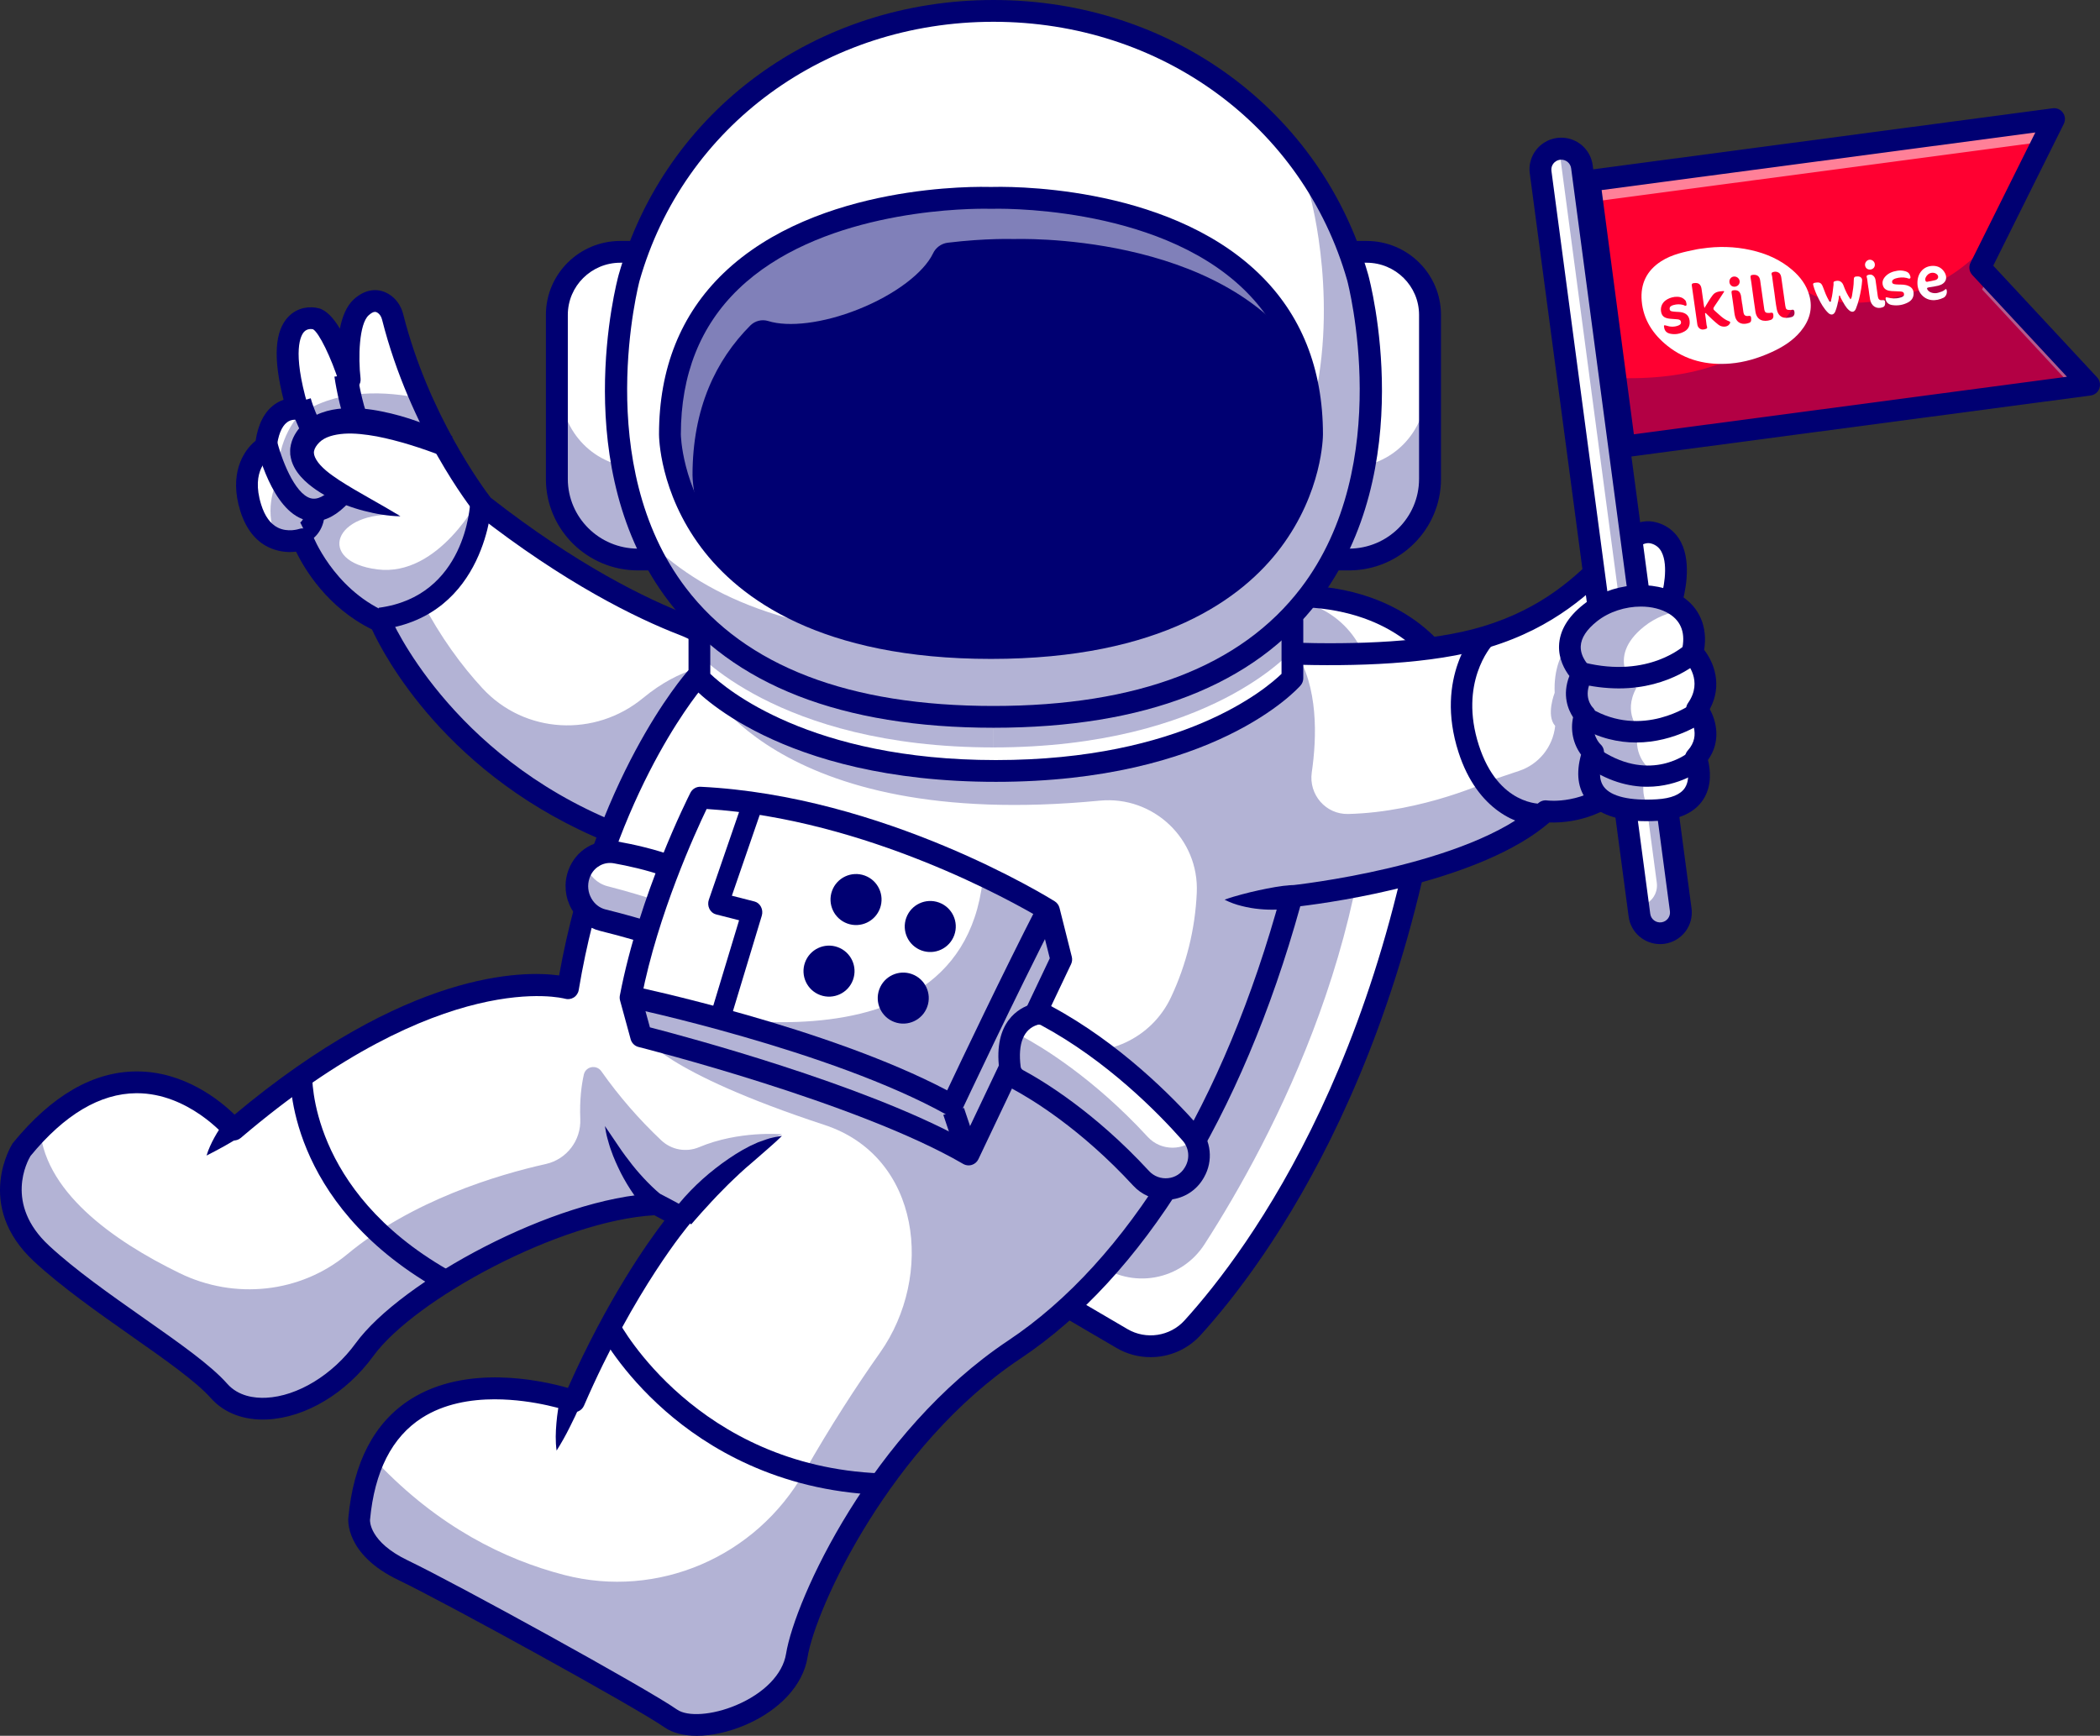 <?xml version="1.0" encoding="UTF-8"?>
<svg width="427px" height="353px" viewBox="0 0 427 353" version="1.1" xmlns="http://www.w3.org/2000/svg" xmlns:xlink="http://www.w3.org/1999/xlink">
    <rect x="0" y="0" width="427" height="353" fill="#333333" stroke="none"/>
    <title>3400_7_06 [Converted] Copy</title>
    <defs>
        <polygon id="path-1" points="0 0 62 0 62 25 0 25"></polygon>
    </defs>
    <g id="Landing-Page" stroke="none" stroke-width="1" fill="none" fill-rule="evenodd">
        <g id="3400_7_06-[Converted]-Copy">
            <path d="M150.997,144.982 C150.776,159.477 146.384,177.698 123.971,168.524 C88.706,154.098 76.972,125.392 76.972,125.392 C65.466,120.1 61.232,108.638 61.232,108.638 C61.232,108.638 58.647,109.569 55.931,108.536 C53.978,107.795 51.963,106.047 50.775,102.22 C47.932,93.059 53.827,89.797 53.827,89.797 C54.743,80.939 60.222,82.061 60.222,82.061 C54.945,63.833 61.621,63.016 63.982,63.631 C67.128,64.448 70.786,76.055 70.786,76.055 C70.786,76.055 69.466,64.651 73.124,61.287 C74.95,59.609 76.474,59.836 77.541,60.489 C78.533,61.09 79.194,62.123 79.468,63.257 C81.075,69.585 83.256,75.752 85.983,81.681 C87.348,84.67 88.745,87.389 90.071,89.797 C94.203,97.279 97.702,101.714 97.702,101.714 C115.244,115.575 129.36,122.639 138.465,126.188 C142.826,127.883 146.436,131.091 148.64,135.228 C150.246,138.223 151.058,141.582 150.997,144.982 Z" id="Path" fill="#FFFFFF" fill-rule="nonzero"></path>
            <path d="M135.468,174 C131.99,174 128.079,173.125 123.759,171.373 C90.749,157.996 77.882,132.904 75.633,128.001 C66.552,123.555 61.901,115.694 60.197,112.188 C58.258,112.429 56.291,112.106 54.534,111.257 C51.886,109.949 49.979,107.482 48.865,103.926 C46.505,96.391 49.457,91.649 51.971,89.641 C52.495,86.218 53.774,83.745 55.779,82.283 C56.353,81.863 56.989,81.532 57.663,81.304 C55.498,72.83 55.833,67.277 58.675,64.368 C60.548,62.45 63.078,62.244 64.815,62.692 C66.387,63.094 67.841,64.724 69.111,66.835 C69.576,64.46 70.431,62.248 71.947,60.865 C74.189,58.825 76.777,58.437 79.047,59.807 C80.499,60.681 81.545,62.14 81.989,63.915 C87.133,84.267 98.318,99.319 99.755,101.194 C117.271,114.875 131.281,121.733 139.962,125.075 C148.5,128.365 154.141,136.735 153.997,145.908 C153.797,158.83 150.566,167.436 144.393,171.487 C141.851,173.163 138.868,173.999 135.468,174 Z M61.494,107.456 C62.428,107.453 63.265,108.027 63.593,108.894 C63.632,108.996 67.713,119.546 78.266,124.354 C78.778,124.587 79.182,125.006 79.395,125.524 C79.51,125.799 91.328,153.458 125.443,167.284 C132.542,170.16 138.097,170.333 141.953,167.805 C148.023,163.821 149.441,153.663 149.563,145.842 C149.677,138.512 145.177,131.825 138.365,129.201 L138.365,129.201 C129.364,125.732 114.847,118.63 96.795,104.497 C96.658,104.39 96.535,104.268 96.428,104.132 C95.897,103.466 83.39,87.569 77.685,64.995 C77.527,64.359 77.184,63.851 76.745,63.586 C76.476,63.425 76.027,63.154 74.954,64.126 C73.002,65.904 72.819,72.695 73.312,76.956 C73.44,78.085 72.685,79.127 71.566,79.364 C70.447,79.601 69.329,78.957 68.982,77.874 C67.333,72.699 64.857,67.63 63.652,66.962 C63.384,66.903 62.516,66.781 61.861,67.449 C61.207,68.117 59.294,71.223 62.616,82.578 C62.839,83.34 62.689,84.175 62.133,84.745 C61.6,85.316 60.795,85.551 60.036,85.357 C60.043,85.367 59.986,85.357 59.892,85.357 C59.33,85.364 58.786,85.555 58.344,85.9 C57.248,86.746 56.526,88.556 56.258,91.133 C56.184,91.853 55.759,92.491 55.121,92.84 C54.707,93.084 50.9,95.569 53.106,102.622 C53.839,104.961 54.971,106.533 56.471,107.29 C58.518,108.323 60.744,107.591 60.767,107.583 C61,107.501 61.246,107.458 61.494,107.456 Z" id="Shape" fill="#000072" fill-rule="nonzero"></path>
            <g id="Group" opacity="0.3" transform="translate(55, 80)" fill="#000072" fill-rule="nonzero">
                <path d="M95.997,64.805 C95.775,79.399 91.37,97.743 68.887,88.507 C33.512,73.984 21.741,45.083 21.741,45.083 C10.199,39.755 5.952,28.215 5.952,28.215 C5.952,28.215 3.359,29.152 0.634,28.112 C-1.242,22.028 1.642,17.212 1.642,17.212 C1.097,9.143 5.952,4.245 5.952,4.245 C13.831,-1.037 23.612,-0.475 30.774,1.075 C32.143,4.085 33.544,6.822 34.875,9.246 C22.61,4.295 11.144,6.139 11.144,6.139 C-1.359,13.245 14.479,19.974 14.479,19.974 L26.217,24.724 C12.748,23.781 9.218,34.216 21.736,35.798 C34.255,37.379 42.52,21.242 42.52,21.242 C42.793,33.335 30.686,42.15 30.686,42.15 C34.565,49.568 38.882,55.406 43.1,59.973 C51.698,69.278 65.988,70.01 75.754,61.955 C83.419,55.632 90.182,54.863 93.615,54.984 C95.233,57.998 96.053,61.38 95.997,64.805 L95.997,64.805 Z" id="Path"></path>
            </g>
            <path d="M77.561,128 L77,123.598 C94.684,121.283 95.591,102.791 95.62,102 L100,102.171 C99.991,102.401 98.879,125.21 77.561,128 Z" id="Path" fill="#000072" fill-rule="nonzero"></path>
            <path d="M90.039,92.788 C85.713,91.114 81.109,89.625 76.619,88.749 C74.367,88.345 72.112,88.068 70.02,88.199 C67.944,88.35 66.063,88.843 64.946,89.956 C64.357,90.525 63.959,91.195 63.872,91.682 C63.741,92.163 63.884,92.768 64.323,93.509 C64.762,94.249 65.471,94.994 66.283,95.689 C67.094,96.385 68.034,97.022 68.981,97.66 C72.848,100.172 77.158,102.352 81.424,105 C78.879,104.95 76.403,104.507 73.975,103.882 C71.509,103.244 69.125,102.333 66.867,101.166 C65.692,100.557 64.57,99.854 63.511,99.065 C62.429,98.24 61.358,97.302 60.442,96.019 C59.951,95.336 59.568,94.583 59.306,93.787 C59.179,93.346 59.082,92.897 59.017,92.443 C59.01,91.975 58.972,91.49 59.041,91.026 C59.166,90.129 59.458,89.262 59.902,88.47 C60.306,87.75 60.8,87.084 61.372,86.487 C62.492,85.347 63.863,84.477 65.378,83.944 C66.816,83.409 68.253,83.172 69.653,83.061 C72.446,82.867 75.094,83.155 77.637,83.673 C80.146,84.177 82.612,84.87 85.014,85.743 C87.408,86.589 89.742,87.592 92,88.745 L90.039,92.788 Z" id="Path" fill="#000072" fill-rule="nonzero"></path>
            <path d="M63.873,106 C63.238,105.999 62.606,105.906 61.994,105.725 C55.287,103.755 52.317,91.474 52,90.079 L56.156,89 L56.156,89 L56.156,89 C57.129,93.259 59.883,100.368 63.128,101.318 C64.496,101.72 66.116,100.91 67.942,98.915 L71,102.109 C68.632,104.698 66.244,106 63.873,106 Z" id="Path" fill="#000072" fill-rule="nonzero"></path>
            <path d="M62.92,110 L61.058,106.261 L61,106.293 C61.186,106.172 62.1,105.507 61.844,103.558 L65.918,103 C66.448,107.023 64.282,109.293 62.92,110 Z" id="Path" fill="#000072" fill-rule="nonzero"></path>
            <path d="M62.292,90 C59.846,85.619 59.034,82.318 59,82.18 L63.186,81 C63.193,81.027 63.902,83.837 66,87.597 L62.292,90 Z" id="Path" fill="#000072" fill-rule="nonzero"></path>
            <path d="M70.622,87 C68.925,82.916 68.036,76.855 68,76.593 L72.656,76 C72.664,76.057 73.507,81.798 75,85.392 L70.622,87 Z" id="Path" fill="#000072" fill-rule="nonzero"></path>
            <path d="M293,135.453 C286.358,212.33 255.711,254.129 242.011,269.253 C238.363,273.266 232.421,274.167 227.758,271.415 L217.282,265.268 L202,257.883 L206.838,246.397 L259.607,121.063 C266.418,120.747 271.986,121.65 276.486,123.136 C288.658,127.152 293,135.453 293,135.453 Z" id="Path" fill="#FFFFFF" fill-rule="nonzero"></path>
            <g id="Group" opacity="0.3" transform="translate(207, 122)" fill="#000072" fill-rule="nonzero">
                <path d="M16.11,134.957 L10.355,130.617 L0,125.198 L52.806,0.025 L53.009,0.016 C62.695,-0.399 70.911,7.079 71.63,16.781 C75.235,65.387 51.631,109.748 37.911,131.054 C35.633,134.593 31.991,137.024 27.856,137.764 C23.722,138.504 19.467,137.487 16.11,134.957 L16.11,134.957 Z" id="Path"></path>
            </g>
            <path d="M233.946,276 C231.511,276.003 229.12,275.356 227.017,274.126 L216.556,267.999 L201.254,260.623 C200.19,260.109 199.715,258.848 200.175,257.757 L258.142,120.419 C258.473,119.631 259.227,119.105 260.079,119.067 C286.588,117.836 295.383,134.002 295.745,134.691 C295.943,135.068 296.029,135.494 295.992,135.918 C289.208,214.226 257.452,256.842 244.113,271.53 C241.502,274.388 237.811,276.01 233.946,276 Z M205.074,257.536 L218.554,264.035 C218.608,264.061 218.66,264.089 218.712,264.119 L229.25,270.293 C233.032,272.51 237.905,271.773 240.841,268.543 C253.835,254.233 284.725,212.753 291.52,136.244 C289.906,133.698 281.911,122.984 261.667,123.457 L205.074,257.536 Z" id="Shape" fill="#000072" fill-rule="nonzero"></path>
            <path d="M339.927,122.454 C342.367,168.706 314.458,164.838 314.458,164.838 C299.788,178.385 262.774,182.156 262.774,182.156 C252.038,221.687 233.179,256.597 206.287,274.536 C179.395,292.475 163.784,326.01 162.016,336.879 C160.248,347.747 142.325,353.861 136.348,349.672 C130.372,345.483 91.536,324.111 81.889,319.49 C72.243,314.868 72.928,309.027 72.928,309.027 C73.346,304.482 74.284,300.678 75.606,297.502 C85.429,273.926 116.655,285.052 116.655,285.052 C127.243,260.601 138.451,247.562 138.451,247.562 C136.619,246.542 133.495,244.912 133.495,244.912 C113.67,245.73 82.704,262.574 74.009,274.529 C69.902,280.184 64.452,283.949 59.191,285.604 C56.767,286.37 54.381,286.681 52.188,286.516 C49.07,286.301 46.339,285.128 44.406,282.944 C38.156,275.882 19.416,265.283 8.281,254.963 C-2.855,244.643 4.209,233.781 4.209,233.781 C5.418,232.291 6.704,230.865 8.061,229.509 C29.492,208.164 47.394,229.705 47.394,229.705 C90.039,193.299 115.434,200.907 115.434,200.907 C122.362,159.341 141.501,137.736 141.501,137.736 L141.501,137.736 C174.488,116.12 237.865,130.82 237.865,130.82 C237.865,130.82 249.057,132.285 263.026,132.734 C275.955,133.134 291.273,132.658 302.306,129.33 C325.255,122.408 329.47,105.97 336.664,108.208 C343.742,110.407 340.053,122.077 339.933,122.47 L339.927,122.454 Z" id="Path" fill="#FFFFFF" fill-rule="nonzero"></path>
            <g id="Group" opacity="0.3" transform="translate(74, 122)" fill="#000072" fill-rule="nonzero">
                <path d="M240.49,42.459 C225.884,56.033 189.032,59.813 189.032,59.813 C178.342,99.424 159.565,134.405 132.79,152.381 C106.014,170.356 90.472,203.959 88.712,214.85 C86.951,225.741 69.106,231.866 63.156,227.669 C57.205,223.471 18.538,202.057 8.933,197.426 C-0.672,192.795 0.011,186.941 0.011,186.941 C0.427,182.387 1.361,178.576 2.678,175.394 C15.135,188.522 28.625,195.158 40.724,198.293 C59.776,203.233 79.729,194.613 89.507,177.421 C94.897,167.946 100.199,159.801 104.95,153.072 C115.93,137.522 113.319,113.237 93.646,106.772 C60.638,95.924 56.799,88.668 56.799,88.668 L120.486,99.219 L122.424,86.154 L141.929,91.186 C150.82,93.481 160.166,89.184 164.093,80.83 C167.231,74.166 169.017,66.938 169.344,59.571 C169.852,48.575 160.483,39.776 149.6,40.826 C82.646,47.285 68.551,15.886 68.287,15.297 L68.287,15.297 C101.131,-6.363 164.231,8.367 164.231,8.367 C164.231,8.367 175.375,9.835 189.283,10.285 C194.11,17.596 193.762,27.984 192.728,35.07 C192.069,39.593 195.582,43.644 200.122,43.536 C215.356,43.177 229.043,36.734 229.043,36.734 L234.913,34.759 C238.893,33.431 241.741,29.894 242.21,25.7 L242.218,25.625 C240.294,23.483 242.118,18.878 242.118,18.878 C241.303,0.394 265.85,0 265.85,0 C268.278,46.335 240.49,42.459 240.49,42.459 Z" id="Path"></path>
            </g>
            <g id="Group" opacity="0.3" transform="translate(2, 217)" fill="#000072" fill-rule="nonzero">
                <path d="M157,13.678 C147.462,17.916 136.906,29.745 136.906,29.745 C135.068,28.718 131.933,27.078 131.933,27.078 C112.043,27.901 80.975,44.856 72.251,56.89 C68.13,62.582 62.662,66.373 57.384,68.039 C54.952,68.809 52.557,69.123 50.357,68.957 C47.229,68.74 44.489,67.559 42.55,65.361 C36.278,58.253 17.477,47.583 6.305,37.195 C-4.867,26.807 2.212,15.871 2.212,15.871 C3.425,14.372 4.715,12.937 6.077,11.571 C6.434,25.111 21.014,35.333 34.539,41.925 C45.684,47.357 59.046,46.002 68.597,38.082 C81.841,27.101 99.094,21.932 109.002,19.716 C113.232,18.763 116.176,14.906 115.991,10.559 C115.836,6.706 116.232,3.686 116.714,1.531 C117.089,-0.139 119.274,-0.555 120.262,0.844 C123.85,5.937 127.942,10.653 132.475,14.921 C134.534,16.853 137.53,17.394 140.131,16.304 C148.298,12.863 157,13.678 157,13.678 Z" id="Path"></path>
            </g>
            <path d="M141.681,353 C139.044,353 136.752,352.427 135.105,351.273 C129.356,347.246 90.464,325.851 81.026,321.334 C70.094,316.102 70.793,308.942 70.833,308.64 C71.871,297.378 76.11,289.273 83.428,284.603 C94.81,277.343 110.071,280.708 115.48,282.258 C123.507,264.212 131.64,252.718 135.102,248.227 C134.292,247.795 133.529,247.394 133.043,247.139 C113.803,248.228 84.255,264.299 75.917,275.759 C70.384,283.353 62.119,288.3 54.338,288.671 C49.623,288.897 45.559,287.356 42.884,284.34 C39.884,280.949 33.482,276.451 26.702,271.691 C20.058,267.023 12.528,261.731 6.953,256.566 C-5.396,245.125 2.45,232.706 2.532,232.583 C2.575,232.515 2.622,232.45 2.673,232.388 C10.508,222.805 18.938,217.928 27.728,217.892 L27.829,217.892 C37.466,217.892 44.679,223.75 47.693,226.68 C82.875,197.259 106.332,197.367 113.685,198.375 C120.915,158.198 139.074,137.329 139.857,136.445 C139.988,136.298 140.137,136.169 140.302,136.063 C173.286,114.467 234.257,127.939 238.157,128.832 C240.461,129.123 279.836,133.936 301.49,127.403 C313.923,123.652 320.57,117.036 325.424,112.205 C329.493,108.154 332.705,104.953 337.106,106.321 C339.139,106.931 340.832,108.347 341.791,110.24 C344.113,114.734 342.472,121.157 341.937,122.956 C342.828,141.05 339.268,153.914 331.342,161.19 C326.913,165.267 321.061,167.447 315.043,167.26 C301.22,179.203 271.527,183.435 264.39,184.3 C252.509,227.093 232.323,259.742 207.457,276.311 C181.153,293.842 165.851,326.874 164.195,337.063 C163.276,342.714 158.485,347.877 151.381,350.874 C148.007,352.287 144.629,353 141.681,353 Z M100.633,284.568 C95.674,284.568 90.297,285.466 85.795,288.345 C79.7,292.243 76.146,299.225 75.236,309.105 C75.225,309.28 75.058,313.571 82.94,317.344 C92.751,322.042 131.612,343.419 137.648,347.656 C139.814,349.174 144.869,348.809 149.663,346.787 C155.355,344.386 159.154,340.483 159.827,336.344 C161.63,325.249 177.191,291.155 205.005,272.622 C229.258,256.458 248.973,224.163 260.518,181.685 C260.758,180.801 261.518,180.156 262.429,180.062 C262.793,180.025 298.837,176.215 312.771,163.351 C313.258,162.9 313.922,162.692 314.579,162.784 C314.876,162.82 322.131,163.686 328.413,157.866 C335.235,151.547 338.375,139.419 337.496,122.79 C337.481,122.518 337.517,122.245 337.602,121.985 C338.169,120.242 339.319,115.09 337.857,112.262 C337.446,111.424 336.696,110.801 335.796,110.549 C334.029,109.998 332.101,111.814 328.555,115.341 C323.663,120.211 316.269,127.568 302.776,131.643 C279.662,138.617 239.195,133.435 237.484,133.211 C237.413,133.202 237.342,133.189 237.271,133.173 C236.648,133.029 174.847,119.043 142.998,139.596 C141.046,141.931 124.034,163.193 117.672,201.343 C117.568,201.971 117.199,202.523 116.659,202.859 C116.119,203.196 115.46,203.284 114.851,203.101 C114.618,203.035 89.908,196.478 48.967,231.409 C48.516,231.793 47.93,231.981 47.34,231.931 C46.749,231.88 46.204,231.595 45.825,231.14 C45.754,231.054 38.307,222.322 27.829,222.322 L27.717,222.322 C20.358,222.37 13.12,226.662 6.203,235.084 C5.597,236.092 0.789,244.812 9.973,253.32 C15.324,258.287 22.41,263.254 29.258,268.07 C36.558,273.197 42.861,277.622 46.205,281.408 C48.468,283.965 51.764,284.367 54.129,284.254 C60.499,283.949 67.645,279.597 72.325,273.166 C81.48,260.583 112.76,243.547 133.438,242.698 C133.826,242.683 134.211,242.771 134.554,242.953 C134.682,243.02 137.721,244.608 139.555,245.627 C140.137,245.95 140.543,246.518 140.66,247.173 C140.778,247.828 140.594,248.501 140.161,249.006 C140.051,249.134 129.044,262.103 118.742,285.866 C118.278,286.937 117.064,287.464 115.964,287.072 C115.852,287.016 108.81,284.573 100.633,284.573 L100.633,284.568 Z" id="Shape" fill="#000072" fill-rule="nonzero"></path>
            <path d="M49,231.016 C48.49,231.368 47.936,231.731 47.37,232.065 C46.804,232.399 46.228,232.736 45.645,233.065 C45.062,233.394 44.471,233.721 43.857,234.036 C43.243,234.352 42.645,234.683 42,235 C42.192,234.354 42.429,233.72 42.711,233.103 C42.979,232.485 43.29,231.889 43.608,231.306 C43.926,230.724 44.273,230.152 44.639,229.601 C45,229.045 45.397,228.511 45.827,228 L49,231.016 Z" id="Path" fill="#000072" fill-rule="nonzero"></path>
            <path d="M88.749,262 C58.213,244.448 58.963,219.072 59.009,218 L63.474,218.185 C63.437,219.151 62.893,242.044 91,258.197 L88.749,262 Z" id="Path" fill="#000072" fill-rule="nonzero"></path>
            <path d="M132.316,247 C132.085,246.796 131.939,246.656 131.777,246.49 C131.615,246.323 131.465,246.166 131.313,246.002 C131.013,245.675 130.726,245.351 130.448,245.011 C129.888,244.348 129.373,243.654 128.886,242.946 C127.912,241.549 127.031,240.084 126.249,238.562 C125.496,237.032 124.782,235.503 124.24,233.901 C123.944,233.114 123.731,232.289 123.502,231.482 C123.274,230.675 123.139,229.829 123,229 L125.762,233.08 C126.661,234.422 127.616,235.705 128.598,236.945 C129.58,238.185 130.63,239.353 131.707,240.459 C132.243,241.015 132.808,241.535 133.36,242.051 C133.638,242.311 133.922,242.553 134.204,242.787 L134.623,243.132 C134.749,243.239 134.917,243.366 135,243.42 L132.316,247 Z" id="Path" fill="#000072" fill-rule="nonzero"></path>
            <path d="M137,246.159 C137.686,245.212 138.423,244.305 139.207,243.442 C139.963,242.586 140.77,241.78 141.58,240.982 C142.39,240.185 143.255,239.443 144.114,238.705 C144.994,237.989 145.872,237.274 146.792,236.61 C148.627,235.285 150.519,234.036 152.544,233.033 C153.055,232.787 153.57,232.552 154.09,232.328 C154.625,232.134 155.153,231.93 155.689,231.755 L156.494,231.498 C156.767,231.421 157.05,231.366 157.325,231.303 C157.878,231.171 158.438,231.074 159,231 C157.347,232.643 155.665,233.993 154.05,235.445 C153.636,235.785 153.236,236.149 152.83,236.505 C152.425,236.862 152.01,237.192 151.612,237.551 C150.813,238.268 150.022,238.984 149.255,239.733 C148.467,240.451 147.722,241.224 146.971,241.985 L145.849,243.128 C145.483,243.516 145.125,243.915 144.752,244.294 C144.022,245.071 143.309,245.864 142.596,246.652 L140.535,249 L137,246.159 Z" id="Path" fill="#000072" fill-rule="nonzero"></path>
            <path d="M118,285.575 C117.689,286.363 117.34,287.171 116.969,287.956 C116.598,288.741 116.21,289.531 115.811,290.315 C115.009,291.927 114.13,293.491 113.177,295 C112.911,293.099 112.983,291.23 113.141,289.396 C113.221,288.481 113.326,287.571 113.468,286.673 C113.602,285.772 113.782,284.879 114.004,284 L118,285.575 Z" id="Path" fill="#000072" fill-rule="nonzero"></path>
            <path d="M178.814,304 C157.971,303.169 143.648,294.276 135.311,286.961 C126.253,279.026 122.171,271.335 122,271.011 L125.942,269 L123.971,270.006 L125.941,269 C126.095,269.29 141.738,298.144 179,299.629 L178.814,304 Z" id="Path" fill="#000072" fill-rule="nonzero"></path>
            <path d="M313.301,168 C308.817,168 300.422,164.952 296.568,152.997 C291.606,137.605 299.976,128.386 300.334,128 L303.474,131.13 C303.193,131.44 296.604,138.863 300.7,151.566 C304.668,163.879 313.324,163.496 313.689,163.469 L314,167.974 C313.78,167.991 313.547,168 313.301,168 Z" id="Path" fill="#000072" fill-rule="nonzero"></path>
            <path d="M263.348,184.457 C262.112,184.794 260.947,184.911 259.729,184.977 C258.52,185.028 257.31,184.994 256.106,184.875 C254.892,184.765 253.689,184.557 252.506,184.254 C251.294,183.965 250.117,183.534 249,182.969 C250.199,182.514 251.355,182.202 252.503,181.888 C253.65,181.575 254.777,181.311 255.914,181.06 C257.051,180.809 258.163,180.592 259.284,180.398 C260.388,180.203 261.502,180.07 262.62,180.002 L262.706,180.002 C263.83,179.955 264.808,180.787 264.975,181.932 C265.142,183.077 264.445,184.167 263.357,184.462 L263.348,184.457 Z" id="Path" fill="#000072" fill-rule="nonzero"></path>
            <path d="M126.642,51 L141,51 L141,113 L130.163,113 C121.236,113 114,105.735 114,96.774 L114,63.691 C114,56.683 119.659,51.001 126.641,51.001 L126.642,51 Z" id="Path" fill="#FFFFFF" fill-rule="nonzero"></path>
            <g id="Group" opacity="0.3" transform="translate(114, 79)" fill="#000072" fill-rule="nonzero">
                <path d="M0,0 L0,17.963 C0.001,26.82 7.057,34 15.76,34 L27,34 L27,16.037 L15.76,16.037 C7.057,16.037 0.001,8.857 0,0 L0,0 Z" id="Path"></path>
            </g>
            <path d="M143,116 L129.714,116 C119.394,116 111,107.661 111,97.413 L111,64.022 C111.008,55.729 117.775,49.008 126.125,49 L143,49 L143,116 Z M126.124,53.429 C120.236,53.435 115.464,58.174 115.457,64.022 L115.457,97.412 C115.466,105.229 121.844,111.564 129.715,111.574 L138.543,111.574 L138.543,53.429 L126.124,53.429 Z" id="Shape" fill="#000072" fill-rule="nonzero"></path>
            <path d="M279.163,51 L290,51 L290,113 L275.641,113 C268.659,113 263,107.318 263,100.31 L263,67.226 C263,58.265 270.236,51 279.163,51 Z" id="Path" fill="#FFFFFF" fill-rule="nonzero" transform="translate(276.5, 82) rotate(180) translate(-276.5, -82) "></path>
            <g id="Group" opacity="0.3" transform="translate(263, 79)" fill="#000072" fill-rule="nonzero">
                <path d="M27,0 L27,17.963 C26.999,26.82 19.943,34 11.24,34 L0,34 L0,16.037 L11.24,16.037 C19.943,16.037 26.999,8.857 27,0 L27,0 Z" id="Path"></path>
            </g>
            <path d="M274.284,116 L261,116 L261,49 L277.875,49 C286.225,49.008 292.992,55.729 293,64.022 L293,97.413 C292.999,107.661 284.603,116 274.284,116 Z M265.457,111.573 L274.284,111.573 C282.155,111.564 288.533,105.229 288.542,97.412 L288.542,64.021 C288.535,58.173 283.763,53.434 277.875,53.428 L265.457,53.428 L265.457,111.573 Z" id="Shape" fill="#000072" fill-rule="nonzero"></path>
            <path d="M262,126 L262,137.886 C262,137.886 245.531,157 201.999,157 C158.467,157 142,137.886 142,137.886 L142,126 L262,126 Z" id="Path" fill="#FFFFFF" fill-rule="nonzero"></path>
            <g id="Group" opacity="0.3" transform="translate(141, 126)" fill="#000072" fill-rule="nonzero">
                <path d="M61,0 L61,26 C16.743,26 0,6.001 0,6.001 L0,0 L61,0 Z" id="Path"></path>
            </g>
            <g id="Group" opacity="0.3" transform="translate(202, 126)" fill="#000072" fill-rule="nonzero">
                <path d="M0,0 L0,26 C44.264,26 61,6.001 61,6.001 L61,0 L0,0 Z" id="Path"></path>
            </g>
            <path d="M202.501,159 C158.268,159 141.253,140.196 140.549,139.396 C140.196,138.992 140,138.474 140,137.936 L140,126.214 C140,125.626 140.233,125.063 140.647,124.648 C141.062,124.233 141.625,124 142.212,124 L262.79,124 C263.376,124 263.939,124.233 264.353,124.648 C264.768,125.064 265,125.627 265,126.214 L265,137.936 C265,138.474 264.804,138.992 264.451,139.396 C263.747,140.196 246.732,159 202.501,159 Z M144.422,137.029 C147.59,140.072 164.681,154.573 202.501,154.573 C240.483,154.573 257.427,140.091 260.578,137.035 L260.578,128.425 L144.422,128.425 L144.422,137.029 Z" id="Shape" fill="#000072" fill-rule="nonzero"></path>
            <path d="M201.999,146 C300.714,146 276.335,57.048 276.335,57.048 C267.361,25.796 238.137,3 201.999,3 C165.862,3 136.645,25.796 127.665,57.048 C127.665,57.048 103.286,146 201.999,146 Z" id="Path" fill="#FFFFFF" fill-rule="nonzero"></path>
            <g id="Group" opacity="0.3" transform="translate(131, 29)" fill="#000072" fill-rule="nonzero">
                <path d="M146.324,27.776 C143.374,17.535 138.214,8.056 131.204,0 C132.952,3.652 134.392,7.441 135.51,11.329 C135.51,11.329 159.977,100.557 60.904,100.557 C30.212,100.557 11.381,91.994 0,80.173 C8.316,99.604 27.973,117 71.719,117 C170.798,117.003 146.324,27.776 146.324,27.776 Z" id="Path"></path>
            </g>
            <path d="M201.998,148 C171.193,148 148.98,139.345 135.965,122.276 C115.393,95.29 125.355,57.491 125.793,55.894 C135.329,22.451 165.948,0 202.003,0 C238.058,0 268.68,22.451 278.204,55.869 C278.647,57.491 288.607,95.29 268.033,122.276 C255.019,139.345 232.802,148 201.998,148 Z M201.998,4.43 C167.938,4.43 139.024,25.591 130.047,57.085 C129.955,57.428 120.246,94.384 139.494,119.608 C151.627,135.507 172.656,143.569 201.998,143.569 C231.34,143.569 252.368,135.507 264.501,119.608 C283.749,94.38 274.037,57.431 273.941,57.059 C264.971,25.591 236.057,4.43 201.998,4.43 Z" id="Shape" fill="#000072" fill-rule="nonzero"></path>
            <path d="M201.999,132 C267.006,132 267,88.815 267,88.815 C267,38.519 201.999,41.02 201.999,41.02 C201.999,41.02 137,38.519 137,88.815 C137,88.812 136.994,132 201.999,132 Z" id="Path" fill="#000072" fill-rule="nonzero"></path>
            <g id="Group" opacity="0.5" transform="translate(137, 41)" fill="#FFFFFF" fill-rule="nonzero">
                <path d="M65.382,0.021 C65.382,0.021 0,-2.493 0,48.045 C0,48.045 0,57.138 6.275,67 C3.814,60.519 3.811,55.642 3.811,55.642 C3.811,41.99 8.586,32.212 15.551,25.208 C16.499,24.248 17.904,23.892 19.197,24.285 C23.306,25.574 30.288,24.795 37.544,21.895 C45.087,18.885 50.84,14.423 52.706,10.553 C53.258,9.363 54.381,8.537 55.684,8.362 C63.597,7.402 69.192,7.615 69.192,7.615 C69.192,7.615 111.421,5.999 128,31.602 C115.568,-1.906 65.382,0.021 65.382,0.021 Z" id="Path"></path>
            </g>
            <path d="M201.501,134 C166.859,134 150.351,121.703 142.602,111.389 C134.096,100.064 134,88.801 134,88.332 C134,74.951 138.41,63.924 147.108,55.558 C166.214,37.182 199.156,37.947 201.501,38.025 C203.843,37.945 236.786,37.178 255.892,55.558 C264.59,63.924 269,74.954 269,88.332 C269,88.805 268.904,100.064 260.398,111.389 C252.655,121.703 236.141,134 201.501,134 Z M200.171,42.448 C193.978,42.448 166.196,43.341 150.173,58.767 C142.386,66.263 138.44,76.21 138.44,88.332 C138.44,88.43 138.577,98.772 146.305,108.926 C156.579,122.426 175.664,129.562 201.501,129.562 C227.338,129.562 246.421,122.426 256.696,108.926 C264.423,98.772 264.56,88.43 264.56,88.327 C264.56,76.204 260.614,66.263 252.827,58.767 C234.809,41.42 201.918,42.449 201.585,42.463 L201.501,42.463 L201.415,42.463 C201.379,42.462 200.942,42.448 200.171,42.448 Z" id="Shape" fill="#000072" fill-rule="nonzero"></path>
            <path d="M338.394,189.963 L338.394,189.963 C337.302,190.11 336.199,189.81 335.325,189.128 C334.451,188.446 333.88,187.439 333.735,186.327 L314.036,34.783 C313.891,33.671 314.186,32.547 314.855,31.657 C315.525,30.767 316.514,30.184 317.605,30.037 L317.605,30.037 C319.878,29.731 321.964,31.359 322.265,33.673 L341.964,185.22 C342.263,187.534 340.665,189.657 338.394,189.963 Z" id="Path" fill="#FFFFFF" fill-rule="nonzero"></path>
            <g id="Group" opacity="0.3" transform="translate(317, 30)" fill="#000072" fill-rule="nonzero">
                <path d="M24.963,155.219 L4.807,3.673 C4.499,1.359 2.365,-0.269 0.04,0.037 L0.04,0.037 L0,0.045 L19.882,149.529 C20.188,151.828 18.576,153.942 16.27,154.267 L16.543,156.327 C16.851,158.642 18.985,160.269 21.31,159.963 C23.635,159.657 25.271,157.532 24.963,155.218 L24.963,155.219 Z" id="Path"></path>
            </g>
            <path d="M337.546,192 C334.314,191.993 331.584,189.608 331.158,186.418 L311.065,35.326 C310.737,33.04 311.668,30.755 313.503,29.342 C315.337,27.93 317.792,27.606 319.932,28.495 C322.073,29.384 323.569,31.349 323.85,33.641 L343.944,184.736 C344.169,186.425 343.71,188.133 342.67,189.484 C341.629,190.836 340.092,191.721 338.396,191.944 L338.396,191.944 C338.114,191.981 337.831,192 337.546,192 Z M317.459,32.474 C317.369,32.474 317.28,32.48 317.192,32.492 C316.088,32.638 315.311,33.647 315.457,34.747 L335.551,185.842 C335.621,186.371 335.899,186.849 336.324,187.173 C336.748,187.497 337.285,187.64 337.815,187.57 L337.815,187.57 C338.919,187.424 339.696,186.415 339.551,185.316 L319.462,34.22 C319.326,33.221 318.471,32.474 317.459,32.474 L317.459,32.474 Z" id="Shape" fill="#000072" fill-rule="nonzero"></path>
            <polygon id="Path" fill="#FF0031" fill-rule="nonzero" points="401.753 54.395 424 78.372 329.158 91 322 36.628 416.842 24 406.067 45.709"></polygon>
            <g id="Group" opacity="0.5" transform="translate(322, 24)" fill="#FFFFFF" fill-rule="nonzero">
                <polygon id="Path" points="81.022 34.863 99.44 54.713 102 54.372 82.025 32.843"></polygon>
                <polygon id="Path" points="1.269 17.096 92.378 4.966 94.842 0 0 12.628 7.158 67 7.827 66.911"></polygon>
            </g>
            <g id="Group" opacity="0.3" transform="translate(328, 46)" fill="#000072" fill-rule="nonzero">
                <path d="M97,32.453 L1.882,45 L0,30.844 C32.833,32.239 38.55,12.691 38.55,12.691 C38.55,12.691 45.497,19.358 63.721,12.454 C70.019,10.066 75.085,5.26 79.018,0 L74.689,8.625 L97,32.453 Z" id="Path"></path>
            </g>
            <path d="M330.329,93 C329.226,93.001 328.293,92.181 328.149,91.084 L321.019,37.047 C320.943,36.466 321.1,35.878 321.455,35.413 C321.811,34.949 322.337,34.645 322.916,34.57 L417.385,22.019 C418.191,21.912 418.99,22.261 419.463,22.925 C419.935,23.589 420.004,24.461 419.641,25.191 L405.292,54.028 L426.408,76.739 C426.97,77.343 427.149,78.212 426.871,78.989 C426.593,79.767 425.906,80.324 425.089,80.433 L330.62,92.982 C330.523,92.995 330.426,93 330.329,93 Z M325.667,38.654 L332.221,88.317 L420.279,76.619 L401.029,55.92 C400.403,55.246 400.26,54.253 400.67,53.429 L413.851,26.939 L325.667,38.654 Z" id="Shape" fill="#000072" fill-rule="nonzero"></path>
            <g id="Logo" transform="translate(365, 60.5) rotate(-8) translate(-365, -60.5) translate(334, 48)">
                <g id="Group-3">
                    <mask id="mask-2" fill="white">
                        <use xlink:href="#path-1"></use>
                    </mask>
                    <g id="Clip-2"></g>
                </g>
                <path d="M19.231,6.546 C18.663,6.542 18.214,7.002 18.213,7.59 C18.212,8.182 18.648,8.623 19.231,8.619 C19.832,8.615 20.286,8.192 20.301,7.622 C20.315,7.054 19.816,6.551 19.231,6.546 M20.178,12.298 C20.172,12.298 20.165,12.298 20.159,12.298 C20.159,11.756 20.159,11.214 20.158,10.672 C20.158,10.632 20.156,10.592 20.153,10.552 C20.07,9.693 19.684,9.345 18.844,9.304 C18.44,9.285 18.331,9.427 18.341,9.819 C18.366,10.882 18.346,11.947 18.351,13.01 C18.353,13.572 18.309,14.142 18.39,14.693 C18.611,16.193 19.802,16.577 21.024,16.314 C21.56,16.199 21.546,15.719 21.571,15.299 C21.598,14.852 21.231,14.904 20.979,14.892 C20.42,14.864 20.191,14.556 20.181,14.043 C20.169,13.462 20.178,12.88 20.178,12.298 M26.965,10.773 C26.966,10.773 26.967,10.773 26.968,10.773 C26.968,11.938 26.924,13.105 26.978,14.267 C27.059,16.029 28.149,16.551 29.732,16.342 C30.257,16.273 30.501,15.843 30.461,15.272 C30.423,14.737 29.996,14.93 29.728,14.891 C28.928,14.776 28.798,14.669 28.795,13.866 C28.787,11.978 28.791,10.09 28.791,8.202 C28.791,7.774 28.765,7.353 28.412,7.043 C28.047,6.722 27.583,6.668 27.164,6.786 C26.789,6.891 26.979,7.307 26.974,7.58 C26.952,8.644 26.965,9.708 26.965,10.773 M24.457,11.017 C24.457,10.034 24.466,9.051 24.454,8.067 C24.443,7.203 24.012,6.79 23.161,6.745 C22.76,6.723 22.58,6.822 22.6,7.267 C22.633,8.028 22.609,8.792 22.609,9.554 C22.61,11.119 22.592,12.685 22.616,14.249 C22.644,15.997 23.904,16.587 25.416,16.337 C25.971,16.246 26.139,15.81 26.135,15.305 C26.131,14.74 25.677,14.92 25.377,14.887 C24.638,14.806 24.468,14.648 24.461,13.906 C24.451,12.943 24.459,11.98 24.457,11.017 M6.751,8.969 C5.996,8.973 5.389,9.128 4.837,9.427 C3.972,9.894 3.512,10.804 3.635,11.801 C3.732,12.584 4.222,13.013 5.312,13.263 C5.762,13.366 6.214,13.457 6.664,13.558 C7.015,13.638 7.335,13.771 7.333,14.203 C7.331,14.632 7.015,14.768 6.663,14.85 C5.821,15.046 5.003,14.888 4.265,14.514 C3.764,14.26 3.783,14.459 3.786,14.83 C3.792,15.533 4.124,16.007 4.841,16.263 C5.83,16.615 6.832,16.574 7.79,16.195 C8.652,15.854 9.075,15.157 9.101,14.216 C9.125,13.338 8.786,12.746 7.959,12.361 C7.392,12.098 6.794,12.083 6.22,11.919 C5.862,11.817 5.397,11.775 5.416,11.279 C5.437,10.758 5.889,10.635 6.319,10.578 C6.986,10.488 7.633,10.568 8.262,10.832 C8.466,10.918 8.714,11.217 8.887,11.006 C9.016,10.85 8.93,10.508 8.919,10.249 C8.912,10.086 8.81,9.956 8.712,9.825 C8.186,9.121 7.424,9.005 6.751,8.969 M12.412,13.167 C12.47,13.14 12.527,13.113 12.584,13.087 C12.623,13.156 12.653,13.23 12.701,13.292 C13.371,14.162 14.041,15.033 14.805,15.825 C15.39,16.43 16.425,16.573 16.931,16.098 C17.117,15.924 17.446,15.639 17.047,15.428 C15.922,14.836 15.253,13.807 14.451,12.899 C14.169,12.58 14.168,12.362 14.47,12.041 C15.235,11.226 15.96,10.374 16.696,9.532 C16.792,9.422 17.06,9.198 16.705,9.176 C15.934,9.126 15.142,9.055 14.495,9.678 C13.766,10.382 13.18,11.207 12.453,12.048 C12.434,11.817 12.415,11.685 12.414,11.554 C12.412,10.409 12.417,9.265 12.411,8.12 C12.405,7.153 11.959,6.734 11.007,6.743 C10.682,6.745 10.542,6.827 10.544,7.182 C10.556,9.833 10.55,12.484 10.554,15.134 C10.554,15.44 10.624,15.725 10.834,15.971 C11.222,16.423 11.746,16.404 12.221,16.285 C12.604,16.19 12.392,15.767 12.402,15.498 C12.431,14.722 12.412,13.944 12.412,13.167 M13.624,0.006 C16.991,-0.029 20.268,0.513 23.417,1.692 C26.415,2.814 29.102,4.457 31.229,6.89 C32.62,8.481 33.633,10.291 33.922,12.428 C34.307,15.27 33.241,17.566 31.187,19.454 C29.301,21.186 27.007,22.174 24.589,22.879 C21.817,23.686 18.985,24.132 16.087,23.965 C11.386,23.694 7.22,22.095 3.948,18.644 C1.366,15.921 -0.197,12.683 0.02,8.817 C0.213,5.385 1.881,2.89 5.023,1.429 C7.464,0.293 10.097,0.17 12.72,0.009 C13.02,-0.01 13.322,0.006 13.624,0.006" id="Fill-4" fill="#FFFFFF"></path>
                <path d="M39.747,13.992 C39.456,14.82 39.156,15.643 38.723,16.415 C38.335,17.106 37.725,17.176 37.216,16.516 C36.482,15.565 36.049,14.459 35.678,13.333 C35.379,12.426 35.118,11.506 35.009,10.548 C34.972,10.223 35.041,10.108 35.386,10.095 C36.395,10.057 36.716,10.265 36.923,11.233 C37.127,12.188 37.344,13.136 37.713,14.044 C37.771,14.186 37.798,14.373 37.991,14.356 C38.147,14.342 38.133,14.155 38.184,14.04 C38.613,13.075 38.815,12.041 39.104,11.033 C39.172,10.795 39.062,10.422 39.41,10.36 C39.824,10.285 40.262,10.288 40.617,10.588 C40.89,10.82 41.02,11.123 41.094,11.475 C41.306,12.481 41.612,13.458 42.094,14.435 C42.341,14.237 42.434,14.013 42.503,13.786 C42.814,12.762 43.159,11.748 43.306,10.682 C43.397,10.027 43.553,9.931 44.243,10.036 C44.779,10.118 45.084,10.484 44.98,10.991 C44.868,11.532 44.726,12.07 44.559,12.597 C44.133,13.946 43.631,15.267 42.917,16.496 C42.557,17.118 42.031,17.167 41.537,16.628 C40.885,15.918 40.634,15 40.279,14.139 C40.213,13.981 40.171,13.813 40.117,13.65 C40.142,13.531 40.128,13.402 40.003,13.373 C39.889,13.347 39.881,13.482 39.857,13.564 C39.815,13.705 39.783,13.849 39.747,13.992" id="Fill-6" fill="#FFFFFF"></path>
                <path d="M58.779,13.049 C59.055,13.027 59.353,13.004 59.65,12.978 C59.724,12.971 59.798,12.959 59.87,12.939 C60.413,12.791 60.57,12.243 60.193,11.819 C59.749,11.32 58.924,11.256 58.366,11.652 C57.937,11.957 57.613,12.411 57.743,12.865 C57.852,13.244 58.405,12.989 58.779,13.049 M56,13.691 C56.017,11.271 57.628,9.727 59.711,10.04 C60.637,10.18 61.344,10.684 61.751,11.532 C62.405,12.892 61.734,14.013 60.17,14.171 C59.522,14.237 58.866,14.241 58.213,14.243 C57.76,14.244 57.757,14.443 57.927,14.765 C58.234,15.347 59.138,15.729 59.989,15.588 C60.482,15.507 60.995,15.45 61.422,15.148 C61.657,14.981 61.704,15.099 61.732,15.311 C61.807,15.878 61.432,16.567 60.878,16.749 C59.285,17.271 57.369,17.073 56.376,15.246 C56.086,14.712 56.029,14.151 56,13.691" id="Fill-8" fill="#FFFFFF"></path>
                <path d="M52.33,10.003 C52.934,9.979 53.49,10.122 54.011,10.367 C54.39,10.545 54.655,10.815 54.74,11.184 C54.795,11.42 54.895,11.73 54.716,11.886 C54.528,12.049 54.255,11.807 54.033,11.724 C53.313,11.452 52.568,11.391 51.805,11.505 C51.375,11.569 50.974,11.747 50.97,12.166 C50.966,12.554 51.392,12.642 51.749,12.729 C52.39,12.887 53.063,12.891 53.694,13.146 C54.559,13.498 55.033,14.023 54.998,14.84 C54.962,15.686 54.525,16.357 53.596,16.691 C52.518,17.078 51.397,17.102 50.29,16.759 C49.559,16.533 49.144,15.95 49.195,15.325 C49.217,15.043 49.265,14.967 49.619,15.118 C50.405,15.453 51.246,15.626 52.136,15.5 C52.578,15.438 53.03,15.362 53.036,14.863 C53.043,14.353 52.555,14.306 52.137,14.221 C51.631,14.117 51.119,14.038 50.613,13.936 C49.872,13.788 49.264,13.467 49.075,12.799 C48.867,12.062 49.091,11.393 49.732,10.852 C50.452,10.244 51.347,10.017 52.33,10.003" id="Fill-10" fill="#FFFFFF"></path>
                <path d="M46.032,12.734 C46.032,12.102 46.014,11.469 46.041,10.839 C46.052,10.57 45.866,10.149 46.205,10.058 C46.622,9.948 47.083,9.96 47.414,10.401 C47.625,10.681 47.695,10.985 47.693,11.333 C47.687,12.419 47.698,13.505 47.69,14.591 C47.686,15.126 47.866,15.466 48.407,15.498 C48.7,15.516 49.036,15.486 48.997,15.978 C48.961,16.432 48.875,16.837 48.364,16.947 C47.1,17.218 46.115,16.431 46.048,15.044 C46.012,14.276 46.042,13.504 46.042,12.734 C46.039,12.734 46.036,12.734 46.032,12.734" id="Fill-12" fill="#FFFFFF"></path>
                <path d="M47.005,7 C47.545,7.004 47.995,7.455 48,7.998 C48.005,8.591 47.567,9.017 46.968,9 C46.391,8.983 45.992,8.568 46,7.992 C46.007,7.466 46.483,6.997 47.005,7" id="Fill-14" fill="#FFFFFF"></path>
            </g>
            <path d="M322.451,138.057 C322.451,138.057 315.995,132.077 324.039,125.49 C332.082,118.904 347.173,121.639 344.398,133.7 C344.398,133.7 349.563,138.971 345.292,145.252 C345.292,145.252 349.264,150.42 345.094,155.184 C345.094,155.184 348.967,165.212 337.447,165.927 C325.927,166.642 321.954,162.076 324.636,154.07 C324.636,154.07 321.507,151.13 322.997,146.417 C322.997,146.418 319.769,143.124 322.451,138.057 Z" id="Path" fill="#FFFFFF" fill-rule="nonzero"></path>
            <g id="Group" opacity="0.3" transform="translate(320, 122)" fill="#000072" fill-rule="nonzero">
                <path d="M14.957,33.964 C14.957,33.964 11.734,31.024 13.269,26.311 C13.269,26.311 9.945,23.017 12.706,17.95 C12.706,17.95 6.058,11.969 14.342,5.382 C16.543,3.631 19.256,2.547 22,2.112 C17.427,-1.105 9.363,-0.648 4.16,3.489 C-4.124,10.078 2.524,16.057 2.524,16.057 C-0.238,21.124 3.086,24.419 3.086,24.419 C1.549,29.132 4.775,32.072 4.775,32.072 C2.084,39.882 5.911,44.411 17.11,43.971 C14.042,41.986 13.379,38.539 14.957,33.964 Z" id="Path"></path>
            </g>
            <path d="M334.763,167 C328.905,167 324.836,165.564 322.648,162.721 C320.824,160.348 320.434,157.24 321.482,153.473 C319.875,151.282 319.286,148.518 319.862,145.871 C318.874,144.36 317.575,141.384 319.109,137.472 C318.145,136.2 316.921,134.037 317.004,131.341 C317.098,128.303 318.763,125.476 321.96,122.94 C327.563,118.486 336.274,117.697 341.782,121.143 C345.57,123.51 347.258,127.484 346.511,132.162 C348.442,134.644 350.329,139.273 347.654,144.216 C349.016,146.703 349.98,150.772 347.292,154.556 C347.738,156.346 348.182,159.706 346.349,162.561 C344.652,165.196 341.563,166.665 337.166,166.928 C336.335,166.977 335.534,167.001 334.763,167 Z M333.641,123.356 C330.515,123.356 327.187,124.39 324.72,126.351 C322.596,128.039 321.488,129.749 321.416,131.438 C321.327,133.728 323.186,135.48 323.204,135.497 C323.937,136.178 324.12,137.26 323.651,138.14 C321.716,141.688 323.806,143.822 323.828,143.843 C324.414,144.424 324.622,145.281 324.368,146.062 C323.293,149.363 325.413,151.348 325.435,151.367 C326.079,151.955 326.313,152.864 326.03,153.685 C325.049,156.528 325.092,158.673 326.157,160.06 C327.642,161.992 331.456,162.878 336.893,162.551 C339.796,162.377 341.721,161.585 342.611,160.199 C343.96,158.103 342.79,154.912 342.779,154.885 C342.47,154.114 342.628,153.237 343.186,152.619 C346.085,149.407 343.584,145.949 343.289,145.571 C342.706,144.814 342.678,143.772 343.221,142.986 C346.398,138.455 342.954,134.723 342.551,134.313 C342.022,133.775 341.804,133.007 341.973,132.274 C342.775,128.9 341.913,126.395 339.414,124.833 C337.819,123.839 335.778,123.356 333.641,123.356 L333.641,123.356 Z" id="Shape" fill="#000072" fill-rule="nonzero"></path>
            <path d="M329.136,140 C326.39,139.987 323.657,139.641 321,138.969 L322.111,134.738 C335.327,138.002 342.506,131.289 342.805,131 L346,134.076 C345.701,134.37 339.819,140 329.136,140 Z" id="Path" fill="#000072" fill-rule="nonzero"></path>
            <path d="M332.662,151 C329.085,151 325.095,150.149 321,147.715 L323.397,144.025 C333.977,150.314 343.815,143.301 344.23,143 L347,146.442 C346.646,146.705 340.699,151 332.662,151 Z" id="Path" fill="#000072" fill-rule="nonzero"></path>
            <path d="M334.936,160 C331.207,160 326.77,158.904 322,155.487 L324.673,152 C334.988,159.395 342.809,153.423 343.136,153.164 L346,156.506 C345.932,156.556 341.544,160 334.936,160 Z" id="Path" fill="#000072" fill-rule="nonzero"></path>
            <path d="M131.788,190 C131.788,190 127.538,188.536 122.932,187.296 C119.312,186.322 117.121,181.925 118.338,177.857 C118.357,177.797 118.375,177.736 118.395,177.676 C119.437,174.401 122.412,172.519 125.383,173.107 C128.08,173.639 132.364,174.647 136.083,176.221 C136.083,176.221 142.526,186.998 131.788,190 Z" id="Path" fill="#FFFFFF" fill-rule="nonzero"></path>
            <g id="Group" opacity="0.3" transform="translate(118, 176)" fill="#000072" fill-rule="nonzero">
                <path d="M14.402,6.774 C14.402,6.774 10.153,5.396 5.546,4.229 C3.423,3.692 1.798,2.041 1.057,0 C0.784,0.439 0.562,0.908 0.395,1.398 C0.375,1.455 0.357,1.513 0.338,1.569 C-0.879,5.398 1.312,9.538 4.933,10.455 C9.539,11.623 13.789,13 13.789,13 C20.386,11.264 20.497,6.769 19.603,3.558 C18.697,4.905 17.085,6.069 14.402,6.774 Z" id="Path"></path>
            </g>
            <path d="M132.049,192 C131.811,192 131.576,191.965 131.35,191.894 C131.305,191.88 126.81,190.48 122.016,189.31 C119.601,188.719 117.495,187.113 116.238,184.897 C114.917,182.568 114.64,179.808 115.471,177.272 L115.541,177.066 C117.021,172.848 121.254,170.364 125.609,171.142 C128.78,171.71 133.404,172.718 137.484,174.283 C137.932,174.455 138.314,174.761 138.575,175.157 C138.971,175.754 142.361,181.13 140.386,186.076 C139.242,188.941 136.63,190.909 132.625,191.925 C132.437,191.974 132.243,192 132.049,192 L132.049,192 Z M124.028,175.498 C122.205,175.498 120.535,176.68 119.889,178.518 L119.843,178.655 C119.402,180.006 119.551,181.475 120.255,182.715 C120.906,183.861 121.927,184.654 123.13,184.95 C127.023,185.901 130.634,186.969 132.083,187.405 C134.226,186.759 135.579,185.765 136.107,184.44 C136.925,182.39 135.823,179.598 135.066,178.19 C131.511,176.91 127.554,176.059 124.78,175.561 C124.532,175.518 124.28,175.497 124.028,175.498 Z" id="Shape" fill="#000072" fill-rule="nonzero"></path>
            <path d="M216,195.645 C206.977,214.415 197.065,235 197.065,235 C174.886,222.24 130.167,211.17 130.167,211.17 L128,203.338 C131.939,182.948 142.218,163 142.218,163 C164.97,164.089 186.495,172.338 199.819,178.6 C208.33,182.601 213.491,185.789 213.491,185.789 L216,195.645 Z" id="Path" fill="#FFFFFF" fill-rule="nonzero"></path>
            <g id="Group" opacity="0.3" transform="translate(128, 179)" fill="#000072" fill-rule="nonzero">
                <path d="M88,16.928 C78.977,35.563 69.065,56 69.065,56 C46.886,43.332 2.167,32.341 2.167,32.341 L0,24.566 C0,24.566 66.765,44.114 71.819,0 C80.33,3.973 85.491,7.138 85.491,7.138 L88,16.928 Z" id="Path"></path>
            </g>
            <path d="M196.949,237 C196.562,237 196.181,236.897 195.845,236.702 C174.278,224.145 130.273,213.029 129.83,212.919 C129.058,212.725 128.449,212.127 128.236,211.354 L126.08,203.463 C125.99,203.133 125.976,202.787 126.039,202.452 C129.972,181.831 139.967,162.041 140.39,161.208 C140.788,160.434 141.596,159.963 142.46,160.002 C179.712,161.812 213.057,182.418 214.459,183.294 C214.944,183.598 215.293,184.079 215.434,184.636 L217.933,194.57 C218.059,195.074 218.006,195.606 217.785,196.075 C208.802,214.991 198.942,235.738 198.942,235.738 C198.677,236.297 198.192,236.719 197.605,236.902 C197.393,236.968 197.171,237.001 196.949,237 Z M132.149,208.925 C139.43,210.805 175.271,220.376 195.975,231.682 C198.671,226.006 206.298,209.954 213.456,194.882 L211.376,186.616 C206.29,183.602 176.219,166.55 143.683,164.52 C141.436,169.197 133.775,185.894 130.467,202.781 L132.149,208.925 Z" id="Shape" fill="#000072" fill-rule="nonzero"></path>
            <path d="M174.061,177.748 C176.926,177.748 179.249,180.071 179.249,182.936 C179.249,185.802 176.926,188.125 174.061,188.125 C171.195,188.125 168.872,185.802 168.872,182.936 C168.872,180.071 171.195,177.748 174.061,177.748 Z" id="Rectangle" fill="#000072" fill-rule="nonzero" transform="translate(174.061, 182.936) rotate(19.96) translate(-174.061, -182.936) "></path>
            <path d="M189.153,183.23 C192.019,183.23 194.342,185.553 194.342,188.418 C194.342,191.284 192.019,193.607 189.153,193.607 C186.288,193.607 183.965,191.284 183.965,188.418 C183.965,185.553 186.288,183.23 189.153,183.23 Z" id="Rectangle" fill="#000072" fill-rule="nonzero" transform="translate(189.153, 188.418) rotate(19.96) translate(-189.153, -188.418) "></path>
            <path d="M168.568,192.308 C171.433,192.308 173.756,194.632 173.756,197.497 C173.756,200.363 171.433,202.686 168.568,202.686 C165.702,202.686 163.379,200.363 163.379,197.497 C163.379,194.632 165.702,192.308 168.568,192.308 Z" id="Rectangle" fill="#000072" fill-rule="nonzero" transform="translate(168.568, 197.497) rotate(19.96) translate(-168.568, -197.497) "></path>
            <path d="M183.66,197.791 C186.526,197.791 188.849,200.114 188.849,202.98 C188.849,205.845 186.526,208.168 183.66,208.168 C180.795,208.168 178.472,205.845 178.472,202.98 C178.472,200.114 180.795,197.791 183.66,197.791 Z" id="Rectangle" fill="#000072" fill-rule="nonzero" transform="translate(183.66, 202.98) rotate(19.96) translate(-183.66, -202.98) "></path>
            <path d="M193.597,227 C193.217,227 192.842,226.903 192.51,226.717 C168.91,213.544 127.416,204.778 127,204.692 L127.913,200.383 C129.591,200.733 168.207,208.894 192.592,221.743 C195.446,215.702 203.872,197.978 211.045,184 L215,186.001 C206.291,202.97 195.719,225.505 195.609,225.73 C195.243,226.504 194.459,226.998 193.599,226.997 L193.597,227 Z" id="Path" fill="#000072" fill-rule="nonzero"></path>
            <polygon id="Rectangle" fill="#000072" fill-rule="nonzero" transform="translate(195.4, 230.462) rotate(-18.57) translate(-195.4, -230.462) " points="193.184 225.776 197.616 225.776 197.616 235.149 193.184 235.149"></polygon>
            <path d="M148.012,209 L144.103,207.591 L150.28,187.153 L145.591,185.957 C145.014,185.81 144.523,185.398 144.243,184.826 C143.964,184.255 143.923,183.58 144.132,182.974 L151.013,163 L154.868,164.585 L148.813,182.159 L153.409,183.331 C153.972,183.475 154.454,183.87 154.736,184.421 C155.019,184.972 155.077,185.627 154.896,186.226 L148.012,209 Z" id="Path" fill="#000072" fill-rule="nonzero"></path>
            <path d="M206.772,218.487 C210.409,220.443 220.957,226.7 232.097,238.789 C235.166,242.119 240.655,241.625 242.962,237.729 L243.099,237.493 C244.551,234.956 244.225,231.777 242.288,229.587 C237.449,224.104 226.565,212.886 212.579,205.367 C211.846,204.975 210.986,204.893 210.192,205.14 C207.993,205.811 204.159,208.131 205.165,216.117 C205.285,217.12 205.884,218.004 206.772,218.487 Z" id="Path" fill="#FFFFFF" fill-rule="nonzero"></path>
            <g id="Group" opacity="0.3" transform="translate(205, 208)" fill="#000072" fill-rule="nonzero">
                <path d="M28.364,23.196 C17.221,11.09 6.675,4.826 3.037,2.867 C2.149,2.383 1.55,1.499 1.43,0.494 C1.408,0.322 1.401,0.167 1.383,0 C0.332,1.668 -0.324,4.202 0.164,8.085 C0.284,9.09 0.883,9.974 1.771,10.459 C5.409,12.417 15.957,18.682 27.098,30.786 C30.167,34.121 35.656,33.625 37.963,29.725 L38.1,29.488 C39.192,27.579 39.296,25.259 38.379,23.259 C35.768,26.087 31.104,26.173 28.364,23.196 Z" id="Path"></path>
            </g>
            <path d="M237.006,244 C234.496,244.006 232.101,242.955 230.408,241.105 C219.721,229.514 209.713,223.505 205.907,221.458 L205.907,221.458 C204.405,220.643 203.389,219.154 203.181,217.46 C201.95,207.693 207.323,204.955 209.689,204.231 C211.037,203.821 212.493,203.961 213.737,204.621 C227.7,212.125 238.538,223.16 243.756,229.069 C246.297,231.939 246.723,236.106 244.815,239.429 L244.665,239.688 C243.247,242.093 240.764,243.676 237.982,243.95 C237.658,243.983 237.332,244 237.006,244 Z M207.986,217.605 C211.988,219.754 222.496,226.062 233.635,238.141 C234.622,239.219 236.068,239.759 237.522,239.595 C238.923,239.461 240.174,238.665 240.89,237.456 L241.008,237.252 C241.983,235.553 241.764,233.424 240.465,231.958 C235.441,226.268 225.019,215.65 211.658,208.471 C211.448,208.36 211.202,208.338 210.975,208.411 C208.131,209.28 206.941,212.219 207.531,216.909 C207.562,217.199 207.732,217.457 207.986,217.601 L207.986,217.605 Z" id="Shape" fill="#000072" fill-rule="nonzero"></path>
        </g>
    </g>
</svg>